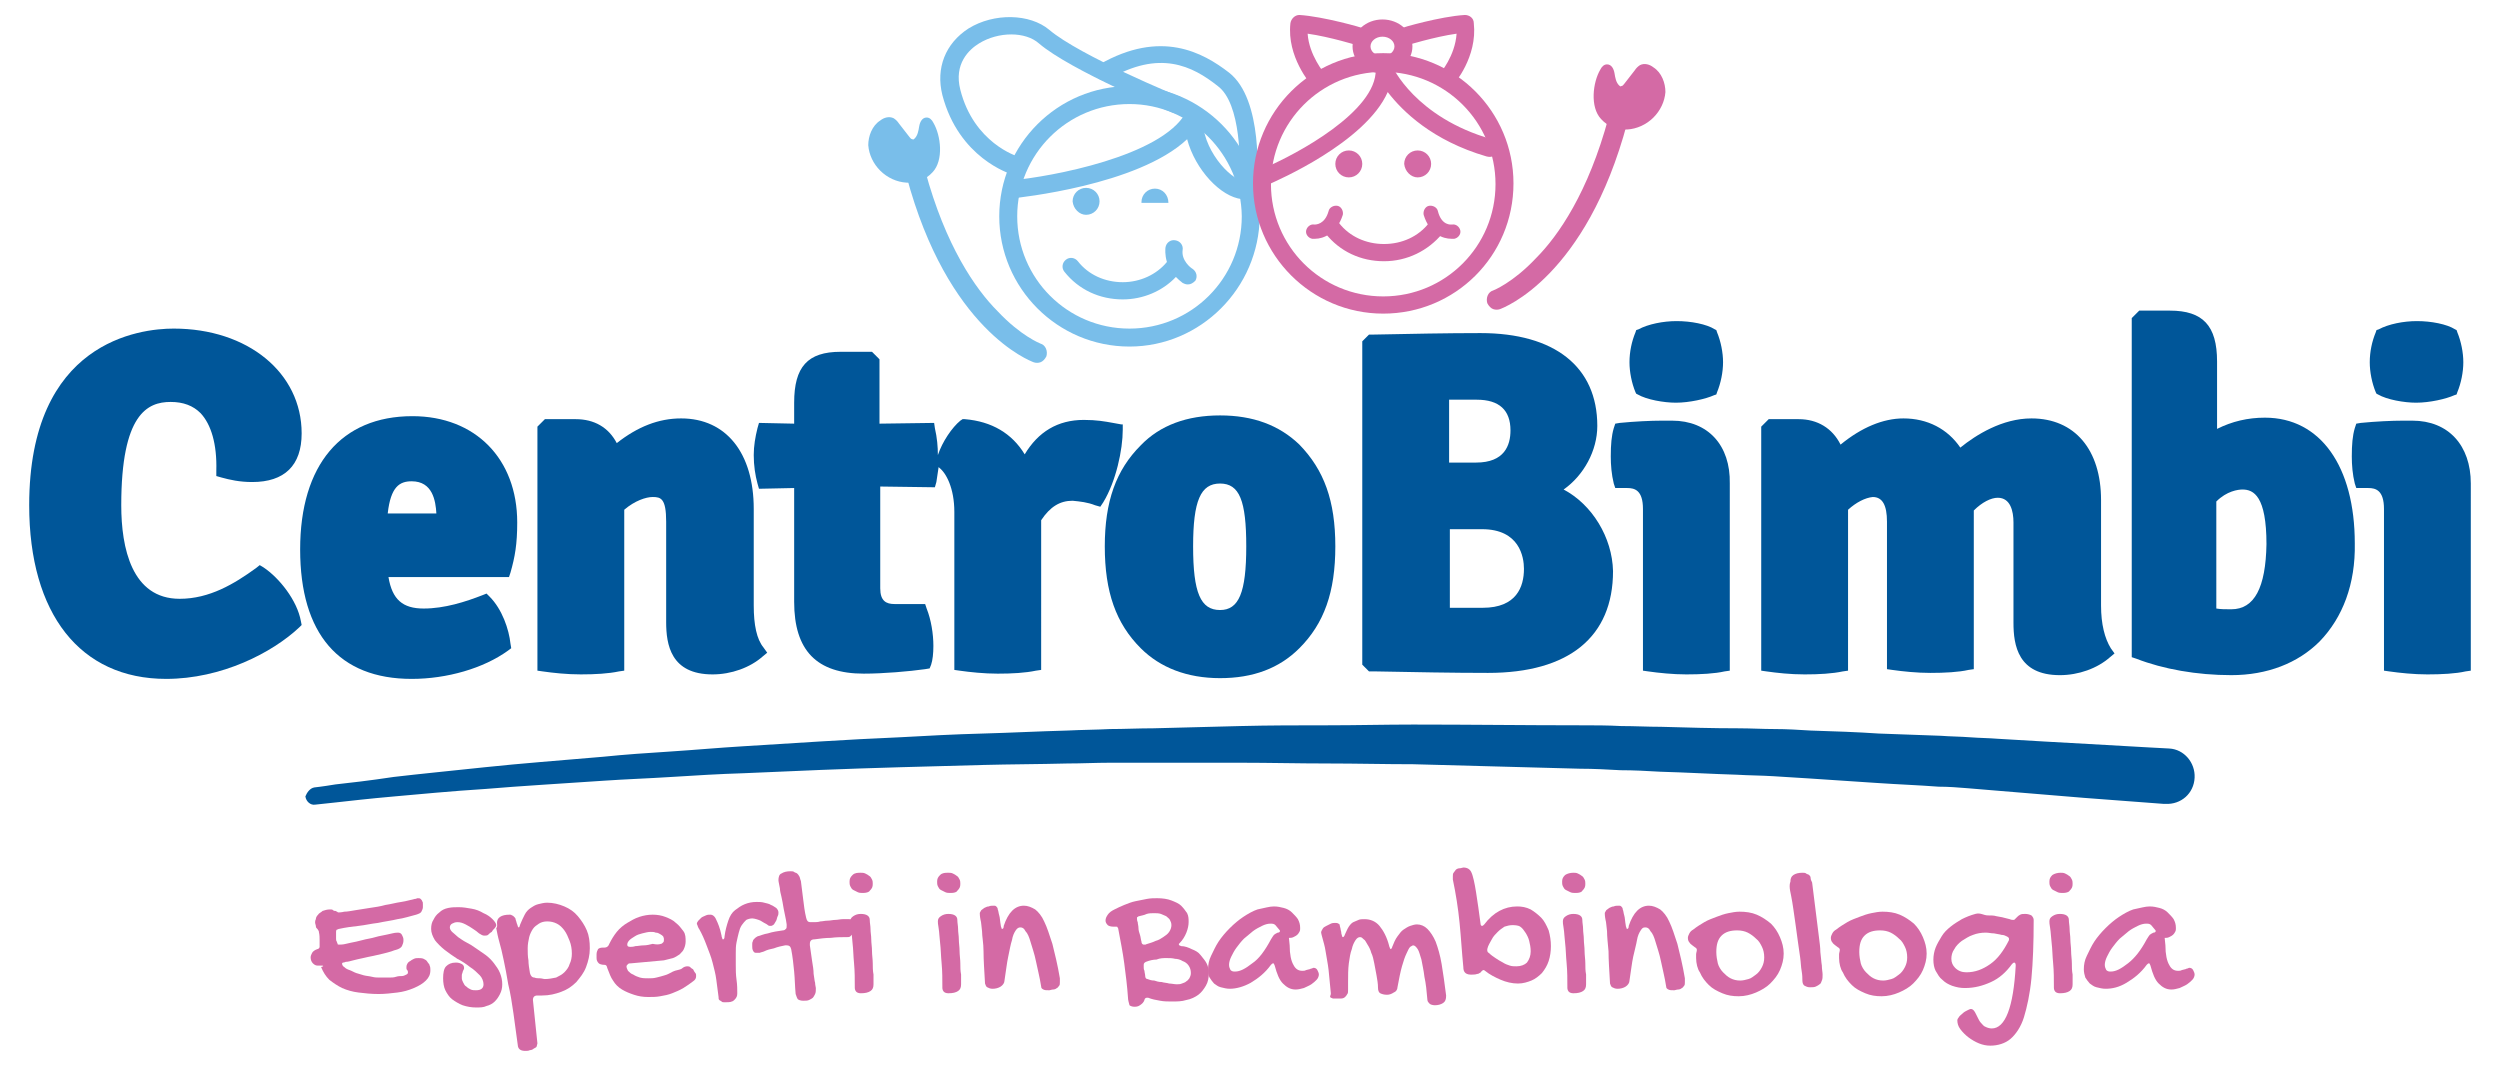<?xml version="1.0" encoding="utf-8"?>
<!-- Generator: Adobe Illustrator 24.0.3, SVG Export Plug-In . SVG Version: 6.00 Build 0)  -->
<svg version="1.1" id="Livello_1" xmlns="http://www.w3.org/2000/svg" xmlns:xlink="http://www.w3.org/1999/xlink" x="0px" y="0px"
	 width="334px" height="144.7px" viewBox="0 0 334 144.7" style="enable-background:new 0 0 334 144.7;" xml:space="preserve">
<style type="text/css">
	.st0{fill:#005699;}
	.st1{fill:#79BEEA;}
	.st2{fill:#D46AA5;}
</style>
<g>
	<g>
		<path class="st0" d="M35.2,75.8l-0.5-0.3l-0.5,0.4C31.3,78,28,80,24,80c-6.4,0-7.8-6.8-7.8-12.5c0-12.2,3.5-13.8,6.6-13.8
			c1.7,0,3,0.5,4,1.5c1.4,1.5,2.2,4.1,2.1,7.7l0,0.7l0.7,0.2c1.1,0.3,2.4,0.6,4.1,0.6c4.3,0,6.6-2.2,6.6-6.5c0-8.1-7.2-14-17.1-14
			c-4.5,0-19.3,1.7-19.3,23.6c0,14.5,6.8,23.2,18.3,23.2c7.4,0,14.2-3.5,17.8-6.9l0.3-0.3l-0.1-0.5C39.7,80.2,37.3,77.2,35.2,75.8"
			/>
		<path class="st0" d="M68.2,76.5c0.6-2.1,0.9-3.8,0.9-6.7c0-8.5-5.6-14.2-14-14.2c-9.5,0-15,6.5-15,17.8c0,11.3,5.2,17.3,14.9,17.3
			c4.7,0,9.6-1.4,12.9-3.8l0.4-0.3L68.2,86c-0.2-1.9-1.1-4.6-2.8-6.3L65,79.3l-0.5,0.2c-2.3,0.9-5.1,1.8-7.9,1.8
			c-2.8,0-4.2-1.2-4.7-4.2H68L68.2,76.5z M55,64.3c2.8,0,3.2,2.6,3.3,4.3h-6.5C52.2,65,53.4,64.3,55,64.3"/>
		<path class="st0" d="M100.7,80.9V68c0-7.5-3.7-12.1-9.7-12.1c-3,0-5.8,1.1-8.6,3.3c-1.1-2.1-3-3.2-5.5-3.2h-4.1l-1,1v32.6l0.7,0.1
			c1.4,0.2,3.2,0.4,5.1,0.4c1.9,0,3.7-0.1,5.1-0.4l0.7-0.1V68.1c1.4-1.2,2.9-1.7,3.8-1.7c1.1,0,1.8,0.2,1.8,3.3v13.4
			c0,3,0.6,7,6.2,7c2.5,0,5-0.9,6.7-2.4l0.6-0.5l-0.5-0.7C101.1,85.4,100.7,83.5,100.7,80.9"/>
		<path class="st0" d="M149.8,56.7l-1.1-0.2c-1.1-0.2-2.2-0.4-3.9-0.4c-3.5,0-6.1,1.6-7.9,4.6c-1.7-2.8-4.4-4.4-8-4.7l-0.3,0
			l-0.3,0.2c-1.1,0.9-2.4,2.8-3,4.6c0,0,0,0,0,0c0-1.1-0.1-2.3-0.4-3.6l-0.1-0.7l-7.3,0.1v-8.6l-1-1h-4.2c-4.4,0-6.2,2-6.2,6.8v2.8
			l-4.7-0.1l-0.2,0.7c-0.3,1.2-0.5,2.4-0.5,3.6c0,1.4,0.2,2.7,0.5,3.8l0.2,0.7l4.7-0.1v15.2c0,6.5,3,9.6,9.3,9.6
			c2.6,0,6.1-0.3,8.2-0.6l0.6-0.1l0.2-0.5c0.2-0.6,0.3-1.5,0.3-2.5c0-1.6-0.3-3.5-0.9-5l-0.2-0.6h-4.1c-1.1,0-1.9-0.4-1.9-2.1V65
			l7.3,0.1l0.2-0.7c0.1-0.6,0.2-1.3,0.3-2l0.1,0.1c0.9,0.7,2,2.7,2,5.9v21.1l0.7,0.1c1.4,0.2,3.3,0.4,5.1,0.4c1.9,0,3.7-0.1,5.1-0.4
			l0.7-0.1V69.5c1.2-1.8,2.5-2.6,4.2-2.6c1,0.1,2,0.2,3,0.6l0.7,0.2l0.4-0.6c1.7-2.8,2.6-7,2.6-9.7V56.7z"/>
		<path class="st0" d="M163,55.5c-4.4,0-8,1.3-10.6,4c-3.3,3.3-4.8,7.5-4.8,13.5c0,6.1,1.5,10.3,4.8,13.6c2.6,2.6,6.2,4,10.6,4
			c4.4,0,7.9-1.3,10.6-4l0,0c3.3-3.3,4.8-7.5,4.8-13.6c0-6.1-1.5-10.2-4.8-13.6C170.9,56.8,167.4,55.5,163,55.5 M163,64.6
			c2.6,0,3.5,2.3,3.5,8.4c0,6.2-1,8.5-3.5,8.5c-2.6,0-3.6-2.3-3.6-8.5C159.4,66.9,160.4,64.6,163,64.6"/>
		<path class="st0" d="M208.9,65.4c2.7-1.9,4.5-5.2,4.5-8.5c0-7.9-5.7-12.4-15.6-12.4c-4.5,0-9.3,0.1-14.3,0.2l-0.6,0l-0.9,0.9v43.2
			l0.9,0.9l0.9,0c5.3,0.1,10.3,0.2,15,0.2c10.8,0,16.7-4.8,16.7-13.6C215.4,71.8,212.7,67.4,208.9,65.4 M193.6,70.7h4.4
			c5,0,5.6,3.7,5.6,5.3c0,2.4-1,5.2-5.5,5.2c-1.1,0-2.7,0-4.4,0V70.7z M197.2,61.8h-3.6v-8.4c1.3,0,2.8,0,3.7,0c3,0,4.5,1.4,4.5,4.1
			C201.8,59.5,201,61.8,197.2,61.8"/>
		<path class="st0" d="M223.4,56.2h-1.4c-1.4,0-3.6,0.1-5.6,0.3l-0.6,0.1l-0.2,0.6c-0.3,1-0.4,2.2-0.4,3.8c0,1.1,0.1,2.4,0.4,3.6
			l0.2,0.6h1.6c1,0,2.1,0.3,2.1,2.8v21.6l0.7,0.1c1.4,0.2,3.3,0.4,5.1,0.4c1.9,0,3.8-0.1,5.1-0.4l0.7-0.1V64.6
			C231.2,59.5,228.2,56.2,223.4,56.2"/>
		<path class="st0" d="M218.6,52.6l0.2,0.1c1.2,0.7,3.5,1.1,5.1,1.1c1.8,0,4-0.5,5.1-1l0.3-0.1l0.1-0.3c0.5-1.2,0.8-2.7,0.8-4
			c0-1.3-0.3-2.8-0.8-4l-0.1-0.3l-0.2-0.1c-1.1-0.7-3.2-1.1-5.1-1.1c-1.8,0-3.8,0.4-5.1,1.1l-0.3,0.1l-0.1,0.3
			c-0.5,1.2-0.8,2.6-0.8,4c0,1.3,0.3,2.8,0.8,4L218.6,52.6z"/>
		<path class="st0" d="M280.7,80.9V66.8c0-6.7-3.5-10.9-9.3-10.9c-3.9,0-7.4,2.2-9.5,3.9c-1.7-2.5-4.4-3.9-7.6-3.9
			c-2.7,0-5.6,1.2-8.4,3.5c-1.1-2.2-3.1-3.4-5.6-3.4h-4l-1,1v32.6l0.7,0.1c1.4,0.2,3.2,0.4,5.1,0.4c1.9,0,3.7-0.1,5.1-0.4l0.7-0.1
			V68.1c1.1-1,2.3-1.6,3.3-1.7c1.3,0,1.9,1.1,1.9,3.3v19.7l0.7,0.1c1.4,0.2,3.3,0.4,5.1,0.4c1.9,0,3.8-0.1,5.1-0.4l0.7-0.1V68.2
			c1.1-1.1,2.3-1.7,3.2-1.7c1.7,0,2.1,1.8,2.1,3.3v13.4c0,3,0.6,7,6.2,7c2.5,0,5-0.9,6.7-2.4l0.6-0.5l-0.5-0.7
			C281.2,85.3,280.7,83.4,280.7,80.9"/>
		<path class="st0" d="M302.6,55.8c-2.3,0-4.4,0.5-6.4,1.5v-9c0-4.8-1.9-6.8-6.3-6.8h-4.1l-1,1v45.3l0.6,0.2
			c3.6,1.4,8.1,2.2,12.7,2.2c4.8,0,8.9-1.6,11.8-4.5c3.1-3.2,4.8-7.7,4.7-13.1C314.6,62.3,310,55.8,302.6,55.8 M298.1,81.4
			c-0.8,0-1.4,0-2-0.1V67c1.4-1.4,2.9-1.6,3.5-1.6c1.5,0,3.2,0.9,3.2,7.3C302.7,78.5,301.2,81.4,298.1,81.4"/>
		<path class="st0" d="M317.5,52.6l0.2,0.1c1.2,0.7,3.5,1.1,5.1,1.1c1.8,0,4-0.5,5.1-1l0.3-0.1l0.1-0.3c0.5-1.2,0.8-2.7,0.8-4
			c0-1.3-0.3-2.8-0.8-4l-0.1-0.3l-0.2-0.1c-1.1-0.7-3.2-1.1-5.1-1.1c-1.8,0-3.8,0.4-5.1,1.1l-0.3,0.1l-0.1,0.3
			c-0.5,1.2-0.8,2.6-0.8,4c0,1.3,0.3,2.8,0.8,4L317.5,52.6z"/>
		<path class="st0" d="M322.3,56.2H321c-1.4,0-3.6,0.1-5.6,0.3l-0.6,0.1l-0.2,0.6c-0.3,1-0.4,2.2-0.4,3.8c0,1.1,0.1,2.4,0.4,3.6
			l0.2,0.6h1.6c1,0,2.1,0.3,2.1,2.8v21.6l0.7,0.1c1.4,0.2,3.3,0.4,5.1,0.4c1.9,0,3.8-0.1,5.1-0.4l0.7-0.1V64.6
			C330.1,59.5,327.1,56.2,322.3,56.2"/>
		<path class="st1" d="M124.7,16.4c-0.2-0.4-0.5-0.7-0.9-0.7c-0.6,0-0.9,0.6-1,1.2c-0.1,0.6-0.2,1.2-0.6,1.6
			c-0.1,0.1-0.2,0.2-0.3,0.1c-0.2,0-0.3-0.2-0.4-0.3c-0.5-0.6-0.9-1.2-1.4-1.8c-0.2-0.3-0.4-0.5-0.7-0.7c-0.6-0.3-1.3-0.1-1.8,0.3
			c-1.1,0.7-1.6,2.1-1.6,3.3c0.1,1.3,0.7,2.5,1.6,3.4c1.9,1.9,5.1,2.3,7,0.2C126.1,21.4,125.7,18.1,124.7,16.4"/>
		<path class="st1" d="M139,48.4c-0.3,0.1-0.6,0.1-0.9,0c-0.5-0.2-11.5-4.3-17-24.9c-0.2-0.7,0.2-1.4,0.9-1.6
			c0.7-0.2,1.4,0.2,1.6,0.9c2.7,10,6.7,15.8,9.7,18.8c3.1,3.3,5.7,4.3,5.7,4.3c0.7,0.2,1,1,0.8,1.7C139.6,48,139.3,48.3,139,48.4"/>
		<path class="st1" d="M159.3,35.9c-0.2-0.1-1.5-1.1-1.3-2.5c0.1-0.6-0.3-1.2-1-1.3c-0.6-0.1-1.2,0.3-1.3,1c0,0.1-0.1,0.9,0.2,1.9
			c-1.4,1.7-3.6,2.7-5.9,2.7c-2.4,0-4.6-1-6-2.8c-0.4-0.5-1.1-0.6-1.6-0.2c-0.5,0.4-0.6,1.1-0.2,1.6c1.9,2.4,4.7,3.7,7.8,3.7
			c2.7,0,5.3-1.1,7.1-3c0.3,0.3,0.5,0.5,0.9,0.8c0.2,0.1,0.4,0.2,0.7,0.2c0.4,0,0.7-0.2,1-0.5C160,37,159.9,36.3,159.3,35.9"/>
		<path class="st1" d="M156.1,27.1C156.1,27,156.1,27,156.1,27.1c0-1.1-0.8-1.9-1.8-1.9c-1,0-1.8,0.8-1.8,1.8c0,0,0,0.1,0,0.1H156.1
			z"/>
		<path class="st1" d="M145.1,28.7c1,0,1.8-0.8,1.8-1.8c0-1-0.8-1.8-1.8-1.8c-1,0-1.8,0.8-1.8,1.8C143.4,27.9,144.2,28.7,145.1,28.7
			"/>
		<path class="st1" d="M150.9,46.3c-9.6,0-17.4-7.8-17.4-17.4c0-9.6,7.8-17.4,17.4-17.4c9.6,0,17.4,7.8,17.4,17.4
			C168.2,38.5,160.4,46.3,150.9,46.3 M150.9,13.9c-8.3,0-15,6.7-15,15c0,8.3,6.7,15,15,15c8.3,0,15-6.7,15-15
			C165.8,20.6,159.1,13.9,150.9,13.9"/>
		<path class="st1" d="M166,26.6c0,0-0.1,0-0.1,0c-2.8-0.3-6.2-3.9-7.3-8c-6.6,6.2-22.6,7.8-23.3,7.9c-0.7,0.1-1.2-0.4-1.3-1.1
			c-0.1-0.7,0.4-1.2,1.1-1.3c5.4-0.5,20-3.2,23.3-9c0.3-0.5,0.8-0.7,1.4-0.6c0.5,0.2,0.9,0.6,0.9,1.2c-0.2,4.1,3.6,8.3,5.5,8.5
			c0.7,0.1,1.1,0.7,1.1,1.3C167.1,26.2,166.6,26.6,166,26.6"/>
		<path class="st1" d="M135.5,23.4c-0.1,0-0.2,0-0.3-0.1c-0.3-0.1-7.1-2.2-9.3-10.6c-0.9-3.6,0.4-6.9,3.5-8.9
			c3.4-2.1,8.2-2,10.8,0.2c4,3.4,17.2,8.9,17.4,8.9c0.6,0.2,0.9,0.9,0.7,1.5c-0.2,0.6-0.9,0.9-1.5,0.7c-0.6-0.2-13.8-5.7-18-9.3
			c-1.8-1.6-5.4-1.6-8,0c-1.3,0.8-3.4,2.7-2.5,6.2c1.8,7.1,7.6,8.9,7.7,8.9c0.6,0.2,1,0.9,0.8,1.5C136.5,23.1,136,23.4,135.5,23.4"
			/>
		<path class="st1" d="M166.7,26.1c0,0-0.1,0-0.1,0c-0.7-0.1-1.1-0.6-1.1-1.3c0.3-2.9,0.3-11-2.8-13.3c-3.4-2.7-7.8-4.9-14.6-0.9
			c-0.6,0.3-1.3,0.1-1.6-0.4c-0.3-0.6-0.1-1.3,0.4-1.6c8.2-4.7,13.8-1.6,17.3,1.1c4.6,3.6,3.8,14.2,3.7,15.4
			C167.8,25.6,167.3,26.1,166.7,26.1"/>
		<path class="st2" d="M213.8,9.3c0.2-0.4,0.5-0.7,0.9-0.7c0.6,0,0.9,0.6,1,1.2c0.1,0.6,0.2,1.2,0.6,1.6c0.1,0.1,0.2,0.2,0.3,0.1
			c0.2,0,0.3-0.2,0.4-0.3c0.5-0.6,0.9-1.2,1.4-1.8c0.2-0.3,0.4-0.5,0.7-0.7c0.6-0.3,1.3-0.1,1.8,0.3c1.1,0.7,1.6,2.1,1.6,3.3
			c-0.1,1.3-0.7,2.5-1.6,3.4c-1.9,1.9-5.1,2.3-7,0.2C212.4,14.3,212.8,11,213.8,9.3"/>
		<path class="st2" d="M199.5,41.3c0.3,0.1,0.6,0.1,0.9,0c0.5-0.2,11.5-4.3,17-24.9c0.2-0.7-0.2-1.4-0.9-1.6
			c-0.7-0.2-1.4,0.2-1.6,0.9c-2.7,10-6.7,15.8-9.7,18.8c-3.1,3.3-5.7,4.3-5.7,4.3c-0.7,0.2-1,1-0.8,1.7
			C198.9,40.9,199.2,41.2,199.5,41.3"/>
		<path class="st2" d="M189.4,23.7c1,0,1.8-0.8,1.8-1.8c0-1-0.8-1.8-1.8-1.8c-1,0-1.8,0.8-1.8,1.8C187.7,22.9,188.5,23.7,189.4,23.7
			"/>
		<path class="st2" d="M180.2,23.7c1,0,1.8-0.8,1.8-1.8c0-1-0.8-1.8-1.8-1.8c-1,0-1.8,0.8-1.8,1.8C178.4,22.9,179.2,23.7,180.2,23.7
			"/>
		<path class="st2" d="M192.5,29.6c-0.5-0.4-1.2-0.3-1.6,0.2c-1.4,1.8-3.6,2.8-6,2.8c-2.4,0-4.6-1-6-2.8c-0.4-0.5-1.1-0.6-1.6-0.2
			c-0.5,0.4-0.6,1.1-0.2,1.6c1.9,2.4,4.7,3.7,7.8,3.7s5.9-1.4,7.8-3.7C193,30.7,193,30,192.5,29.6"/>
		<path class="st2" d="M184.8,41.9c-9.6,0-17.4-7.8-17.4-17.4c0-9.6,7.8-17.4,17.4-17.4c9.6,0,17.4,7.8,17.4,17.4
			C202.2,34.2,194.4,41.9,184.8,41.9 M184.8,9.6c-8.3,0-15,6.7-15,15s6.7,15,15,15c8.3,0,15-6.7,15-15S193.1,9.6,184.8,9.6"/>
		<path class="st2" d="M169.5,24.7c-0.5,0-0.9-0.3-1.1-0.7c-0.3-0.6,0-1.3,0.6-1.6c4.2-1.8,14.9-7.5,14.8-13.1
			c0-0.6,0.4-1.1,0.9-1.2c0.6-0.1,1.1,0.2,1.3,0.7c0,0.1,3.1,6.9,13.3,9.8c0.6,0.2,1,0.8,0.8,1.5s-0.8,1-1.5,0.8
			c-7.2-2.1-11.2-6-13.2-8.6c-3,6.8-15,11.9-15.6,12.2C169.8,24.6,169.7,24.7,169.5,24.7"/>
		<path class="st2" d="M184.7,9.8c-2.2,0-4-1.6-4-3.6c0-2,1.8-3.6,4-3.6c2.2,0,4,1.6,4,3.6C188.7,8.2,186.9,9.8,184.7,9.8
			 M184.7,4.9c-0.9,0-1.6,0.6-1.6,1.3s0.7,1.3,1.6,1.3c0.9,0,1.6-0.6,1.6-1.3S185.6,4.9,184.7,4.9"/>
		<path class="st2" d="M176.1,11.8c-0.3,0-0.6-0.1-0.9-0.4c-0.1-0.2-3.3-3.8-2.8-8.3c0.1-0.6,0.6-1.1,1.2-1.1
			c3.2,0.2,8.4,1.7,8.6,1.8c0.6,0.2,1,0.9,0.8,1.5c-0.2,0.6-0.9,1-1.5,0.8c0,0-3.9-1.2-6.8-1.6c0.2,2.9,2.2,5.2,2.2,5.3
			c0.4,0.5,0.4,1.2-0.1,1.7C176.6,11.7,176.3,11.8,176.1,11.8"/>
		<path class="st2" d="M193.3,11.8c-0.3,0-0.6-0.1-0.8-0.3c-0.5-0.4-0.5-1.2-0.1-1.7c0,0,2-2.3,2.2-5.3c-2.9,0.4-6.8,1.6-6.8,1.6
			c-0.6,0.2-1.3-0.2-1.5-0.8c-0.2-0.6,0.2-1.3,0.8-1.5c0.2-0.1,5.3-1.6,8.6-1.8c0.6,0,1.2,0.4,1.2,1.1c0.5,4.5-2.6,8.1-2.8,8.3
			C193.9,11.7,193.6,11.8,193.3,11.8"/>
		<path class="st0" d="M42,105.2c0,0,1-0.1,2.8-0.4c1.8-0.2,4.5-0.5,7.8-1c3.4-0.4,7.5-0.8,12.2-1.3c4.7-0.5,10-0.9,15.8-1.4
			c2.9-0.3,5.9-0.5,9-0.7c3.1-0.2,6.4-0.5,9.7-0.7c6.6-0.4,13.7-0.9,20.9-1.2c3.6-0.2,7.3-0.4,11.1-0.5c3.7-0.1,7.5-0.3,11.3-0.4
			c1.9-0.1,3.8-0.1,5.7-0.2c1.9,0,3.8-0.1,5.8-0.1c3.9-0.1,7.7-0.2,11.6-0.3c3.9-0.1,7.8-0.1,11.6-0.1c3.9,0,7.7-0.1,11.5-0.1
			c7.6,0,15.1,0.1,22.4,0.1c1.8,0,3.6,0,5.4,0.1c1.8,0,3.6,0.1,5.3,0.1c3.5,0.1,6.9,0.2,10.3,0.2c1.7,0,3.3,0.1,4.9,0.1
			c1.6,0,3.2,0.1,4.8,0.2c3.1,0.1,6.2,0.2,9.1,0.4c2.9,0.1,5.7,0.2,8.3,0.3c1.3,0.1,2.6,0.1,3.9,0.2c1.3,0.1,2.5,0.1,3.7,0.2
			c4.7,0.3,8.8,0.5,12.2,0.7c6.8,0.4,10.7,0.6,10.7,0.6c2,0.1,3.5,1.9,3.4,3.9c-0.1,2.1-1.8,3.6-3.9,3.5c0,0,0,0-0.1,0l-0.1,0
			c0,0-3.8-0.3-10.6-0.8c-3.4-0.3-7.5-0.6-12.1-1c-1.2-0.1-2.4-0.2-3.6-0.3c-1.2-0.1-2.5-0.2-3.8-0.2c-2.6-0.2-5.4-0.3-8.3-0.5
			c-2.9-0.2-5.9-0.4-9-0.6c-1.6-0.1-3.1-0.2-4.8-0.3c-1.6-0.1-3.2-0.1-4.9-0.2c-3.3-0.1-6.7-0.3-10.2-0.4c-1.7-0.1-3.5-0.2-5.3-0.2
			c-1.8-0.1-3.6-0.2-5.4-0.2c-7.2-0.2-14.7-0.4-22.3-0.6c-3.8,0-7.6-0.1-11.5-0.1c-3.8,0-7.7-0.1-11.6-0.1c-3.9,0-7.7,0-11.6,0
			c-1.9,0-3.8,0-5.8,0c-1.9,0-3.8,0.1-5.7,0.1c-3.8,0.1-7.6,0.1-11.3,0.2c-3.7,0.1-7.4,0.2-11,0.3c-7.2,0.2-14.2,0.5-20.9,0.8
			c-3.3,0.1-6.5,0.3-9.7,0.5c-3.1,0.2-6.1,0.3-9,0.5c-5.8,0.4-11.1,0.7-15.8,1.1c-4.7,0.3-8.8,0.7-12.2,1c-3.4,0.3-6,0.6-7.8,0.8
			c-1.8,0.2-2.8,0.3-2.8,0.3l0,0c-0.6,0.1-1.2-0.4-1.3-1.1C41,105.9,41.4,105.3,42,105.2"/>
		<path class="st2" d="M175.7,31.9c-0.1,0-0.3,0-0.4,0c-0.5-0.1-0.9-0.6-0.8-1.1c0.1-0.5,0.6-0.9,1.1-0.8c0.2,0,1.4,0,1.9-1.8
			c0.1-0.5,0.7-0.8,1.2-0.7c0.5,0.1,0.8,0.7,0.7,1.2C178.6,31.2,176.8,31.9,175.7,31.9"/>
		<path class="st2" d="M193.9,31.9c-1.1,0-2.9-0.6-3.7-3.2c-0.1-0.5,0.2-1.1,0.7-1.2c0.5-0.1,1.1,0.2,1.2,0.7c0.5,2,1.8,1.8,1.9,1.8
			c0.5-0.1,1,0.3,1.1,0.8c0.1,0.5-0.3,1-0.8,1.1C194.2,31.9,194,31.9,193.9,31.9"/>
	</g>
	<g>
		<path class="st2" d="M43,129c0,0-0.1,0-0.1,0c-0.1,0-0.1,0-0.2,0c-0.1,0-0.1,0-0.2,0c-0.1,0-0.1,0-0.1,0c-0.2,0-0.4-0.1-0.6-0.3
			c-0.2-0.2-0.3-0.5-0.3-0.8c0-0.2,0.1-0.4,0.2-0.6c0.1-0.2,0.4-0.4,0.7-0.5c0.1,0,0.2-0.1,0.2-0.1s0.1-0.1,0.1-0.2
			c0-0.3,0-0.6,0-0.9s0-0.7-0.1-1.1c0-0.1,0-0.2-0.1-0.2c0-0.1-0.1-0.2-0.2-0.3s-0.1-0.2-0.1-0.3c0-0.1-0.1-0.3-0.1-0.4
			c0-0.2,0-0.3,0.1-0.5c0-0.2,0.1-0.4,0.3-0.6c0.1-0.2,0.4-0.3,0.6-0.5c0.3-0.1,0.6-0.2,1-0.2c0.2,0,0.3,0,0.4,0.1s0.2,0.1,0.3,0.1
			c0.1,0,0.2,0.1,0.2,0.1c0.1,0,0.1,0.1,0.2,0.1c0.1,0,0.4,0,0.8-0.1c0.4,0,0.9-0.1,1.5-0.2s1.2-0.2,1.9-0.3
			c0.7-0.1,1.4-0.2,2.1-0.4c0.7-0.1,1.4-0.3,2.1-0.4c0.7-0.1,1.3-0.3,1.8-0.4c0.2,0,0.3-0.1,0.4-0.1c0.2,0,0.3,0,0.4,0.1
			c0.1,0.1,0.2,0.2,0.2,0.3c0.1,0.1,0.1,0.2,0.1,0.4s0,0.3,0,0.4c0,0.2-0.1,0.4-0.2,0.6s-0.4,0.3-0.7,0.4c-0.8,0.2-1.7,0.5-2.5,0.6
			c-0.8,0.2-1.7,0.3-2.6,0.5c-0.9,0.1-1.7,0.3-2.6,0.4c-0.9,0.1-1.7,0.2-2.6,0.4c-0.1,0-0.2,0.1-0.3,0.1c-0.1,0.1-0.1,0.2-0.1,0.3
			v0.5c0,0.1,0,0.3,0,0.4s0,0.3,0.1,0.4c0,0.1,0.1,0.2,0.1,0.3s0.1,0.1,0.2,0.1c0.2,0,0.5,0,0.9-0.1c0.4-0.1,0.9-0.2,1.4-0.3
			c0.5-0.1,1.1-0.3,1.7-0.4c0.6-0.1,1.1-0.3,1.7-0.4c0.5-0.1,1-0.2,1.4-0.3c0.4-0.1,0.7-0.1,0.8-0.1c0.2,0,0.4,0.1,0.5,0.3
			c0.1,0.2,0.2,0.4,0.2,0.6c0,0,0,0.1,0,0.1s0,0.1,0,0.1c0,0.2-0.1,0.5-0.2,0.7s-0.4,0.4-0.8,0.5c-0.1,0-0.3,0.1-0.6,0.2
			s-0.7,0.2-1.1,0.3c-0.4,0.1-0.9,0.2-1.3,0.3c-0.5,0.1-1,0.2-1.4,0.3c-0.5,0.1-0.9,0.2-1.3,0.3c-0.4,0.1-0.7,0.2-1,0.2
			c-0.2,0.1-0.4,0.1-0.4,0.1c0,0-0.1,0.1-0.1,0.1c0,0.2,0.1,0.4,0.3,0.5c0.2,0.2,0.4,0.3,0.7,0.4c0.3,0.1,0.6,0.3,0.9,0.4
			c0.3,0.1,0.7,0.2,1,0.3c0.4,0.1,0.7,0.1,1.1,0.2s0.7,0.1,1,0.1c0.1,0,0.3,0,0.5,0c0.2,0,0.5,0,0.8,0s0.6,0,0.9-0.1
			s0.6-0.1,0.8-0.1c0.2,0,0.4-0.1,0.6-0.2s0.2-0.2,0.2-0.3c0-0.1,0-0.2-0.1-0.3c-0.1-0.1-0.1-0.2-0.1-0.3c0-0.2,0-0.3,0.1-0.5
			c0.1-0.2,0.2-0.3,0.4-0.4c0.1-0.1,0.3-0.2,0.5-0.3c0.2-0.1,0.4-0.1,0.6-0.1c0.2,0,0.5,0,0.7,0.1s0.4,0.2,0.5,0.4
			c0.1,0.2,0.3,0.3,0.3,0.5c0.1,0.2,0.1,0.4,0.1,0.6c0,0.6-0.2,1-0.6,1.4c-0.4,0.4-0.9,0.7-1.6,1c-0.7,0.3-1.4,0.5-2.2,0.6
			c-0.8,0.1-1.7,0.2-2.5,0.2c-1,0-1.9-0.1-2.7-0.2c-0.8-0.1-1.5-0.3-2.2-0.6c-0.6-0.3-1.2-0.7-1.7-1.1c-0.5-0.5-0.8-1-1.1-1.7
			C43.3,129.1,43.2,129,43,129z"/>
		<path class="st2" d="M61.3,121.2c0.6,0,1.1,0.1,1.7,0.2c0.6,0.1,1.1,0.3,1.6,0.6c0.5,0.2,0.9,0.5,1.2,0.8c0.3,0.3,0.5,0.6,0.5,0.8
			c0,0.1-0.1,0.3-0.2,0.4s-0.3,0.3-0.4,0.5c-0.2,0.1-0.4,0.3-0.5,0.4s-0.4,0.1-0.5,0.1c-0.2,0-0.4-0.1-0.7-0.3
			c-0.2-0.2-0.5-0.4-0.8-0.6c-0.3-0.2-0.6-0.4-1-0.6s-0.7-0.3-1.1-0.3c-0.3,0-0.5,0.1-0.7,0.2s-0.3,0.3-0.3,0.5
			c0,0.2,0.1,0.4,0.3,0.6c0.2,0.2,0.5,0.4,0.8,0.7c0.3,0.2,0.7,0.5,1.1,0.7s0.9,0.5,1.3,0.8c0.4,0.3,0.9,0.6,1.3,0.9
			c0.4,0.3,0.8,0.7,1.1,1.1c0.3,0.4,0.6,0.8,0.8,1.3s0.3,1,0.3,1.5c0,0.5-0.1,0.9-0.3,1.3c-0.2,0.4-0.4,0.7-0.7,1s-0.7,0.5-1.1,0.6
			c-0.4,0.2-0.9,0.2-1.4,0.2c-0.6,0-1.2-0.1-1.8-0.3c-0.5-0.2-1-0.5-1.4-0.8c-0.4-0.3-0.7-0.8-0.9-1.2s-0.3-1-0.3-1.6
			c0-0.7,0.1-1.3,0.4-1.6c0.3-0.3,0.7-0.5,1.3-0.5c0.4,0,0.6,0.1,0.8,0.2c0.2,0.1,0.3,0.3,0.3,0.5c0,0.1,0,0.2-0.1,0.3
			c0,0.1-0.1,0.2-0.1,0.3c0,0.1-0.1,0.2-0.1,0.4c0,0.1,0,0.3,0,0.4c0,0.2,0.1,0.4,0.2,0.6c0.1,0.2,0.2,0.4,0.4,0.5
			c0.2,0.2,0.4,0.3,0.6,0.4c0.2,0.1,0.5,0.1,0.7,0.1c0.7,0,1-0.3,1-0.8c0-0.4-0.2-0.9-0.5-1.2s-0.8-0.8-1.3-1.1
			c-0.5-0.4-1.1-0.8-1.7-1.1c-0.6-0.4-1.2-0.8-1.7-1.2c-0.5-0.4-1-0.9-1.3-1.3c-0.3-0.5-0.5-1-0.5-1.5c0-0.5,0.1-0.9,0.3-1.2
			c0.2-0.4,0.4-0.7,0.8-1c0.3-0.3,0.7-0.5,1.2-0.6S60.8,121.2,61.3,121.2z"/>
		<path class="st2" d="M66.4,123.3c0-0.3,0.1-0.6,0.4-0.8c0.3-0.2,0.7-0.3,1.3-0.3c0.1,0,0.2,0,0.3,0.1c0.1,0,0.2,0.1,0.3,0.2
			c0.1,0.1,0.2,0.2,0.2,0.4c0.1,0.2,0.1,0.4,0.2,0.6c0.1,0.3,0.1,0.4,0.2,0.4c0.1,0,0.1-0.1,0.2-0.4c0.2-0.5,0.4-0.9,0.6-1.3
			s0.5-0.7,0.8-0.9c0.3-0.2,0.6-0.4,1-0.5c0.4-0.1,0.8-0.2,1.2-0.2c0.8,0,1.6,0.2,2.3,0.5c0.7,0.3,1.3,0.7,1.8,1.3s0.9,1.2,1.2,1.9
			c0.3,0.7,0.4,1.5,0.4,2.4c0,0.9-0.2,1.7-0.5,2.5s-0.8,1.4-1.3,2c-0.6,0.6-1.2,1-2,1.3c-0.8,0.3-1.6,0.5-2.6,0.5l-0.6,0
			c-0.4,0-0.6,0.2-0.6,0.6l0.6,5.8c0,0.1-0.1,0.3-0.1,0.4s-0.2,0.2-0.4,0.3c-0.1,0.1-0.3,0.2-0.5,0.2c-0.2,0.1-0.4,0.1-0.6,0.1
			c-0.6,0-0.9-0.2-1-0.6c-0.2-1.5-0.4-3-0.6-4.4s-0.4-2.7-0.7-3.9c-0.2-1.2-0.4-2.3-0.6-3.2c-0.2-1-0.4-1.8-0.6-2.5
			c-0.2-0.7-0.3-1.3-0.4-1.8C66.5,123.8,66.4,123.5,66.4,123.3z M70.5,126.7c0,0.5,0,1.1,0.1,1.6c0,0.5,0.1,1.1,0.2,1.7
			c0.1,0.4,0.3,0.6,0.6,0.6c0.2,0.1,0.5,0.1,0.7,0.1c0.3,0,0.5,0.1,0.7,0.1c0.5,0,1-0.1,1.5-0.2c0.4-0.2,0.8-0.4,1.1-0.7
			c0.3-0.3,0.6-0.7,0.7-1.1c0.2-0.4,0.3-0.9,0.3-1.4c0-0.6-0.1-1.2-0.3-1.7c-0.2-0.5-0.4-1-0.7-1.4s-0.6-0.7-1-0.9
			c-0.4-0.2-0.8-0.3-1.3-0.3c-0.4,0-0.8,0.1-1.1,0.3c-0.3,0.2-0.6,0.4-0.8,0.7c-0.2,0.3-0.4,0.7-0.5,1.1
			C70.6,125.7,70.5,126.1,70.5,126.7z"/>
		<path class="st2" d="M91.1,129.4c0.2-0.2,0.5-0.3,0.7-0.3c0.1,0,0.3,0,0.4,0.1c0.1,0.1,0.2,0.2,0.4,0.3c0.1,0.2,0.2,0.4,0.3,0.5
			c0.1,0.1,0.1,0.2,0.1,0.4c0,0.3-0.1,0.5-0.4,0.7c-0.4,0.3-0.8,0.6-1.3,0.9c-0.5,0.3-1,0.5-1.5,0.7c-0.5,0.2-1,0.3-1.6,0.4
			c-0.5,0.1-1.1,0.1-1.6,0.1c-0.7,0-1.3-0.1-1.9-0.3c-0.6-0.2-1.1-0.4-1.6-0.7c-0.5-0.3-0.9-0.7-1.2-1.2c-0.3-0.4-0.5-1-0.7-1.5
			c-0.1-0.2-0.1-0.4-0.2-0.5s-0.2-0.1-0.3-0.1c-0.3,0-0.6-0.1-0.7-0.2c-0.2-0.2-0.3-0.4-0.3-0.7c0-0.1,0-0.2,0-0.2l0-0.3
			c0-0.3,0.1-0.5,0.2-0.7c0.1-0.1,0.3-0.2,0.6-0.2h0.2c0.4,0,0.6-0.2,0.7-0.5c0.3-0.6,0.6-1.1,1-1.6c0.4-0.5,0.9-0.9,1.4-1.2
			c0.5-0.3,1-0.6,1.6-0.8c0.6-0.2,1.2-0.3,1.8-0.3c0.6,0,1.2,0.1,1.7,0.3c0.5,0.2,1,0.4,1.4,0.8c0.4,0.3,0.7,0.7,1,1.1
			s0.3,0.9,0.3,1.4c0,0.3-0.1,0.7-0.2,0.9c-0.1,0.3-0.3,0.5-0.6,0.8c-0.3,0.2-0.6,0.4-0.9,0.5c-0.4,0.1-0.8,0.2-1.2,0.3l-4.4,0.4
			c-0.2,0-0.3,0-0.4,0.1c-0.1,0.1-0.2,0.2-0.2,0.3c0,0.2,0.1,0.4,0.2,0.6c0.2,0.2,0.4,0.4,0.7,0.5c0.3,0.2,0.6,0.3,0.9,0.4
			c0.4,0.1,0.7,0.1,1.1,0.1c0.4,0,0.7,0,1.1-0.1c0.4-0.1,0.8-0.2,1.1-0.3c0.4-0.1,0.7-0.3,1.1-0.5S90.8,129.6,91.1,129.4z
			 M88.3,126.1c0.1,0,0.2-0.1,0.3-0.2c0.1-0.1,0.1-0.2,0.1-0.4c0-0.1,0-0.2-0.1-0.4c-0.1-0.1-0.2-0.2-0.4-0.3
			c-0.2-0.1-0.3-0.2-0.6-0.2c-0.2-0.1-0.4-0.1-0.7-0.1c-0.3,0-0.7,0.1-1.1,0.2c-0.4,0.1-0.7,0.2-1,0.4c-0.3,0.2-0.5,0.3-0.7,0.5
			c-0.2,0.2-0.3,0.4-0.3,0.6s0.1,0.3,0.4,0.3c0.1,0,0.4,0,0.7-0.1c0.3,0,0.7-0.1,1.1-0.1c0.4,0,0.8-0.1,1.2-0.2
			C87.7,126.2,88,126.2,88.3,126.1z"/>
		<path class="st2" d="M100.5,122.7c-0.3,0-0.6,0.1-0.8,0.2c-0.2,0.2-0.4,0.4-0.6,0.7c-0.2,0.3-0.3,0.6-0.4,1
			c-0.1,0.4-0.2,0.8-0.3,1.3c-0.1,0.5-0.1,0.9-0.1,1.5c0,0.5,0,1,0,1.5c0,0.7,0,1.3,0.1,2s0.1,1.3,0.1,1.8c0,0.4-0.1,0.6-0.4,0.9
			s-0.7,0.3-1.1,0.3c-0.1,0-0.2,0-0.3,0c-0.1,0-0.2,0-0.3-0.1s-0.2-0.1-0.3-0.2s-0.1-0.2-0.1-0.4c-0.1-0.7-0.2-1.5-0.3-2.3
			c-0.1-0.8-0.3-1.5-0.5-2.3c-0.2-0.8-0.5-1.5-0.8-2.3s-0.6-1.5-1-2.2c-0.1-0.1-0.1-0.2-0.2-0.4c0-0.1-0.1-0.2-0.1-0.3
			c0-0.1,0.1-0.3,0.2-0.4c0.1-0.1,0.3-0.3,0.4-0.4s0.4-0.2,0.6-0.3c0.2-0.1,0.4-0.1,0.6-0.1c0.3,0,0.6,0.2,0.8,0.7
			c0.2,0.4,0.5,1.1,0.7,2.1c0,0.2,0.1,0.3,0.1,0.4c0,0.1,0.1,0.1,0.1,0.1c0.1,0,0.2-0.1,0.2-0.4c0.1-0.8,0.3-1.5,0.5-2.1
			c0.2-0.6,0.5-1.1,0.9-1.4s0.8-0.6,1.3-0.8c0.5-0.2,1-0.3,1.6-0.3c0.3,0,0.7,0,1,0.1c0.3,0.1,0.6,0.1,0.9,0.3
			c0.3,0.1,0.5,0.3,0.7,0.4c0.2,0.2,0.3,0.4,0.3,0.6c0,0.2,0,0.3-0.1,0.5s-0.1,0.4-0.2,0.6c-0.1,0.2-0.2,0.3-0.3,0.5
			c-0.1,0.1-0.3,0.2-0.4,0.2c-0.2,0-0.3,0-0.4-0.1c-0.1-0.1-0.3-0.2-0.5-0.3c-0.2-0.1-0.3-0.2-0.5-0.3S100.8,122.7,100.5,122.7z"/>
		<path class="st2" d="M104,117.6c0-0.4,0.1-0.8,0.4-0.9c0.3-0.2,0.7-0.3,1.2-0.3c0.2,0,0.4,0,0.5,0.1s0.3,0.1,0.4,0.2
			s0.2,0.2,0.3,0.4c0.1,0.2,0.1,0.4,0.2,0.6c0.1,0.8,0.2,1.6,0.3,2.4c0.1,0.8,0.2,1.7,0.4,2.5c0.1,0.4,0.2,0.6,0.6,0.6
			c0.1,0,0.2,0,0.5,0c0.2,0,0.5,0,0.8-0.1c0.3,0,0.6-0.1,1-0.1c0.3,0,0.7-0.1,1-0.1s0.7-0.1,1-0.1c0.3,0,0.6,0,0.8,0
			c0.2,0,0.3,0,0.4,0.1c0.1,0.1,0.2,0.2,0.3,0.3s0.1,0.2,0.1,0.4s0,0.3,0,0.4c0,0.1,0,0.3-0.1,0.4c0,0.1-0.1,0.3-0.2,0.4
			c-0.1,0.1-0.2,0.2-0.3,0.3s-0.3,0.1-0.4,0.1c-0.7,0-1.5,0-2.2,0.1c-0.7,0-1.5,0.1-2.2,0.2c-0.4,0-0.6,0.2-0.6,0.6c0,0,0,0.1,0,0.1
			c0,0,0,0.1,0,0.1c0.1,0.7,0.2,1.4,0.3,2.1c0.1,0.6,0.2,1.2,0.2,1.7c0.1,0.5,0.1,0.9,0.2,1.2c0,0.3,0.1,0.6,0.1,0.7
			c0,0.3,0,0.6-0.1,0.8c-0.1,0.2-0.2,0.4-0.3,0.5c-0.1,0.1-0.3,0.2-0.5,0.3c-0.2,0.1-0.5,0.1-0.8,0.1c-0.3,0-0.6-0.1-0.7-0.2
			s-0.2-0.4-0.3-0.7c-0.1-1-0.1-2-0.2-3s-0.2-2-0.4-3c-0.1-0.4-0.3-0.5-0.6-0.5c0,0-0.1,0-0.1,0c0,0-0.1,0-0.1,0
			c-0.5,0.1-1,0.2-1.5,0.4c-0.5,0.1-0.9,0.2-1.3,0.4c-0.2,0.1-0.4,0.1-0.6,0.2c-0.2,0-0.3,0-0.5,0c-0.2,0-0.3-0.1-0.4-0.3
			c-0.1-0.2-0.1-0.4-0.1-0.6c0-0.1,0-0.2,0-0.3c0-0.1,0-0.2,0.1-0.4c0-0.1,0.1-0.2,0.2-0.3s0.2-0.2,0.4-0.3c0.4-0.1,0.8-0.3,1.4-0.4
			c0.6-0.2,1.3-0.3,2-0.4c0.2,0,0.3-0.1,0.4-0.2s0.1-0.2,0.1-0.4c0,0,0-0.1,0-0.1s0-0.1,0-0.1c-0.1-0.8-0.3-1.5-0.4-2.1
			c-0.1-0.6-0.2-1.2-0.3-1.6s-0.2-0.8-0.2-1.1C104,117.8,104,117.6,104,117.6z"/>
		<path class="st2" d="M115.3,119.3c-0.2,0-0.5,0-0.7-0.1s-0.4-0.2-0.6-0.3c-0.2-0.1-0.3-0.3-0.4-0.5c-0.1-0.2-0.1-0.4-0.1-0.6
			c0-0.4,0.1-0.6,0.4-0.9s0.7-0.3,1.1-0.3c0.2,0,0.4,0,0.6,0.1c0.2,0.1,0.4,0.2,0.5,0.3c0.2,0.1,0.3,0.3,0.4,0.5
			c0.1,0.2,0.1,0.4,0.1,0.6c0,0.4-0.1,0.6-0.4,0.9C116.1,119.2,115.7,119.3,115.3,119.3z M113.6,123.1c0-0.3,0.1-0.5,0.4-0.7
			s0.6-0.3,1-0.3c0.8,0,1.2,0.3,1.2,0.8c0,0.4,0.1,0.8,0.1,1.2c0,0.5,0.1,0.9,0.1,1.4c0,0.5,0.1,1,0.1,1.6c0,0.5,0.1,1.1,0.1,1.6
			c0,0.5,0,1,0.1,1.5c0,0.5,0,0.9,0,1.3c0,0.4-0.1,0.7-0.4,0.9s-0.7,0.3-1.3,0.3c-0.3,0-0.5-0.1-0.6-0.2s-0.2-0.3-0.2-0.5
			c0-1.2,0-2.2-0.1-3.3c-0.1-1-0.1-1.9-0.2-2.7s-0.1-1.4-0.2-2S113.6,123.3,113.6,123.1z"/>
		<path class="st2" d="M127,119.3c-0.2,0-0.5,0-0.7-0.1s-0.4-0.2-0.6-0.3c-0.2-0.1-0.3-0.3-0.4-0.5c-0.1-0.2-0.1-0.4-0.1-0.6
			c0-0.4,0.1-0.6,0.4-0.9s0.7-0.3,1.1-0.3c0.2,0,0.4,0,0.6,0.1c0.2,0.1,0.4,0.2,0.5,0.3c0.2,0.1,0.3,0.3,0.4,0.5
			c0.1,0.2,0.1,0.4,0.1,0.6c0,0.4-0.1,0.6-0.4,0.9C127.8,119.2,127.5,119.3,127,119.3z M125.3,123.1c0-0.3,0.1-0.5,0.4-0.7
			s0.6-0.3,1-0.3c0.8,0,1.2,0.3,1.2,0.8c0,0.4,0.1,0.8,0.1,1.2c0,0.5,0.1,0.9,0.1,1.4c0,0.5,0.1,1,0.1,1.6c0,0.5,0.1,1.1,0.1,1.6
			c0,0.5,0,1,0.1,1.5c0,0.5,0,0.9,0,1.3c0,0.4-0.1,0.7-0.4,0.9s-0.7,0.3-1.3,0.3c-0.3,0-0.5-0.1-0.6-0.2s-0.2-0.3-0.2-0.5
			c0-1.2,0-2.2-0.1-3.3c-0.1-1-0.1-1.9-0.2-2.7s-0.1-1.4-0.2-2S125.3,123.3,125.3,123.1z"/>
		<path class="st2" d="M130.9,122c0-0.1,0.1-0.2,0.2-0.4c0.1-0.1,0.3-0.2,0.4-0.3c0.2-0.1,0.4-0.2,0.6-0.2c0.2-0.1,0.4-0.1,0.7-0.1
			c0.1,0,0.2,0,0.3,0.1s0.2,0.2,0.2,0.4c0.1,0.2,0.1,0.5,0.2,0.8c0.1,0.3,0.1,0.8,0.2,1.3c0,0.2,0.1,0.3,0.1,0.4
			c0,0.1,0.1,0.1,0.1,0.1c0.1,0,0.2-0.1,0.2-0.4c0.6-1.8,1.5-2.7,2.7-2.7c0.5,0,1,0.2,1.5,0.5c0.4,0.3,0.9,0.9,1.2,1.6
			c0.4,0.8,0.7,1.8,1.1,3c0.3,1.2,0.7,2.8,1,4.6c0,0.1,0,0.2,0,0.3c0,0.1,0,0.1,0,0.2c0,0.2,0,0.4-0.1,0.5c-0.1,0.1-0.2,0.3-0.3,0.3
			c-0.1,0.1-0.3,0.2-0.5,0.2c-0.2,0-0.4,0.1-0.5,0.1c-0.4,0-0.6,0-0.8-0.1c-0.2-0.1-0.3-0.2-0.3-0.4c-0.2-1.3-0.5-2.4-0.7-3.4
			c-0.2-1-0.5-1.8-0.7-2.5c-0.2-0.7-0.4-1.2-0.7-1.5c-0.2-0.4-0.4-0.5-0.7-0.5c-0.2,0-0.4,0.1-0.6,0.4c-0.2,0.3-0.4,0.7-0.5,1.3
			c-0.2,0.6-0.3,1.3-0.5,2.2c-0.2,0.9-0.3,2-0.5,3.2c0,0.3-0.2,0.6-0.5,0.8s-0.7,0.3-1.1,0.3c-0.3,0-0.5-0.1-0.7-0.2
			s-0.2-0.3-0.3-0.5c-0.1-1.7-0.2-3.2-0.2-4.3s-0.2-2-0.2-2.7c-0.1-0.7-0.1-1.2-0.2-1.5C130.9,122.4,130.9,122.1,130.9,122z"/>
		<path class="st2" d="M150.7,133.3c-0.1-1.5-0.3-3.1-0.5-4.6c-0.2-1.5-0.5-3-0.8-4.6c0-0.1-0.1-0.2-0.1-0.2c0-0.1-0.1-0.1-0.2-0.1
			c-0.1,0-0.1,0-0.2,0c-0.1,0-0.1,0-0.2,0c-0.3,0-0.6-0.1-0.7-0.2c-0.2-0.2-0.3-0.4-0.3-0.6c0-0.3,0.1-0.5,0.3-0.8
			c0.2-0.3,0.5-0.5,0.9-0.7s0.8-0.4,1.3-0.6c0.5-0.2,1-0.4,1.5-0.5s1-0.2,1.5-0.3c0.5-0.1,1-0.1,1.4-0.1c0.7,0,1.4,0.1,1.9,0.3
			c0.5,0.2,1,0.4,1.3,0.7c0.3,0.3,0.6,0.7,0.8,1c0.2,0.4,0.2,0.8,0.2,1.2c0,0.4-0.1,0.9-0.3,1.4c-0.2,0.5-0.5,1-0.9,1.4
			c-0.1,0.1-0.1,0.1-0.1,0.1c0,0,0,0.1,0,0.1c0,0.1,0.1,0.1,0.3,0.2c0.5,0,1,0.2,1.4,0.4c0.5,0.2,0.9,0.4,1.2,0.8s0.6,0.7,0.8,1.1
			c0.2,0.4,0.3,0.8,0.3,1.3c0,0.6-0.1,1.2-0.4,1.7s-0.6,0.9-1,1.2s-1,0.6-1.6,0.7c-0.6,0.2-1.3,0.2-1.9,0.2c-0.5,0-1.1,0-1.6-0.1
			c-0.6-0.1-1.1-0.2-1.6-0.4c0,0-0.1,0-0.2,0c-0.1,0-0.3,0.1-0.3,0.3c-0.1,0.3-0.3,0.5-0.6,0.7c-0.3,0.2-0.5,0.2-0.8,0.2
			c-0.2,0-0.5-0.1-0.6-0.2C150.8,133.9,150.7,133.6,150.7,133.3z M152.2,122.4c-0.1,0-0.2,0.1-0.2,0.1c-0.1,0-0.1,0.1-0.1,0.2
			c0,0.1,0,0.3,0.1,0.5c0,0.2,0.1,0.5,0.1,0.8s0.1,0.6,0.2,0.9c0.1,0.3,0.1,0.6,0.2,0.9c0,0.2,0.1,0.3,0.1,0.3s0.1,0.1,0.2,0.1
			c0.1,0,0.1,0,0.2,0c0.1,0,0.2-0.1,0.3-0.1c0.3-0.1,0.7-0.2,1.1-0.4c0.4-0.1,0.7-0.3,1-0.5s0.6-0.4,0.8-0.7s0.3-0.6,0.3-0.9
			c0-0.3-0.1-0.5-0.2-0.7c-0.1-0.2-0.3-0.3-0.5-0.5c-0.2-0.1-0.5-0.2-0.7-0.3c-0.3-0.1-0.6-0.1-0.9-0.1c-0.3,0-0.7,0-1,0.1
			C152.8,122.3,152.5,122.3,152.2,122.4z M153.1,128.5c-0.2,0.1-0.3,0.2-0.3,0.4c0,0,0,0.1,0,0.3c0,0.2,0,0.3,0.1,0.5
			c0,0.2,0.1,0.5,0.1,0.7c0,0.2,0.1,0.4,0.3,0.4c0.3,0.1,0.5,0.2,0.9,0.2c0.3,0.1,0.6,0.2,1,0.2c0.3,0.1,0.7,0.1,1,0.2
			c0.3,0,0.7,0.1,1,0.1c0.2,0,0.5,0,0.7-0.1c0.2-0.1,0.4-0.1,0.6-0.3c0.2-0.1,0.3-0.3,0.4-0.4c0.1-0.2,0.2-0.4,0.2-0.7
			c0-0.4-0.1-0.7-0.3-1c-0.2-0.3-0.5-0.5-0.8-0.6c-0.3-0.2-0.7-0.3-1-0.3c-0.4-0.1-0.7-0.1-1.1-0.1c-0.5,0-0.9,0-1.4,0.2
			C154.1,128.2,153.6,128.3,153.1,128.5z"/>
		<path class="st2" d="M170.2,121.1c0.5,0,0.9,0.1,1.3,0.2c0.4,0.1,0.8,0.3,1.1,0.6c0.3,0.3,0.6,0.6,0.8,0.9
			c0.2,0.4,0.3,0.7,0.3,1.2c0,0.2,0,0.3-0.1,0.5c-0.1,0.2-0.2,0.3-0.3,0.4c-0.1,0.1-0.3,0.2-0.5,0.3c-0.2,0.1-0.4,0.1-0.5,0.1
			c0,0,0,0,0,0s0,0,0,0c0,0,0,0-0.1,0l0.1,1c0,1.2,0.2,2.1,0.5,2.6c0.3,0.6,0.7,0.8,1.2,0.8c0.2,0,0.3,0,0.5-0.1
			c0.1,0,0.3-0.1,0.4-0.1c0.1,0,0.2-0.1,0.3-0.1c0.1,0,0.2-0.1,0.3-0.1c0.2,0,0.4,0.1,0.5,0.3c0.1,0.2,0.2,0.4,0.2,0.6
			s-0.1,0.5-0.3,0.7s-0.4,0.4-0.7,0.6c-0.3,0.2-0.6,0.3-1,0.5c-0.4,0.1-0.7,0.2-1.1,0.2c-0.7,0-1.2-0.3-1.7-0.8
			c-0.5-0.5-0.8-1.3-1.1-2.4c-0.1-0.2-0.1-0.3-0.2-0.3c-0.1,0-0.2,0.1-0.3,0.2c-0.8,1.1-1.7,1.8-2.7,2.4c-0.9,0.5-1.9,0.8-2.8,0.8
			c-0.4,0-0.8-0.1-1.2-0.2s-0.6-0.3-0.9-0.5c-0.2-0.2-0.4-0.5-0.6-0.8s-0.2-0.7-0.2-1.1c0-0.6,0.1-1.2,0.4-1.8
			c0.3-0.6,0.6-1.3,1-1.9c0.4-0.6,0.9-1.2,1.5-1.8c0.6-0.6,1.2-1.1,1.8-1.5s1.3-0.8,1.9-1C169,121.3,169.6,121.1,170.2,121.1z
			 M169.8,125.5c0.2-0.3,0.3-0.5,0.4-0.6c0.1-0.1,0.3-0.2,0.5-0.3c0.2,0,0.3-0.1,0.3-0.2c0-0.1,0-0.1-0.1-0.2
			c-0.2-0.2-0.3-0.4-0.5-0.6c-0.2-0.2-0.4-0.2-0.7-0.2c-0.3,0-0.7,0.1-1.1,0.3c-0.4,0.2-0.8,0.4-1.2,0.7c-0.4,0.3-0.8,0.7-1.2,1
			c-0.4,0.4-0.7,0.8-1,1.2c-0.3,0.4-0.5,0.8-0.7,1.2c-0.2,0.4-0.3,0.8-0.3,1.1c0,0.3,0.1,0.5,0.2,0.7c0.2,0.2,0.4,0.2,0.6,0.2
			c0.7,0,1.4-0.4,2.3-1.1C168.2,128.1,169,127,169.8,125.5z"/>
		<path class="st2" d="M177.8,132.7c-0.1-1.1-0.2-2.2-0.3-3.1c-0.1-0.9-0.3-1.8-0.4-2.5c-0.1-0.7-0.3-1.3-0.4-1.7
			c-0.1-0.4-0.2-0.7-0.2-0.8c0-0.2,0.1-0.3,0.2-0.5c0.1-0.2,0.3-0.3,0.5-0.4s0.4-0.2,0.6-0.3c0.2-0.1,0.4-0.1,0.6-0.1
			c0.1,0,0.3,0,0.4,0.1c0.1,0,0.2,0.1,0.2,0.3c0,0.1,0.1,0.3,0.1,0.4c0,0.2,0.1,0.3,0.1,0.6c0.1,0.3,0.1,0.5,0.2,0.5
			c0.1,0,0.2-0.1,0.3-0.4c0.2-0.4,0.3-0.7,0.5-1s0.4-0.5,0.6-0.6c0.2-0.1,0.5-0.2,0.7-0.3c0.2-0.1,0.5-0.1,0.8-0.1
			c0.8,0,1.5,0.3,2,0.9c0.5,0.6,1,1.5,1.3,2.7c0,0.1,0.1,0.2,0.1,0.3c0,0,0.1,0.1,0.1,0.1s0.1,0,0.1-0.1c0,0,0.1-0.1,0.1-0.2
			c0.2-0.5,0.4-1,0.7-1.4c0.3-0.4,0.5-0.7,0.8-0.9c0.3-0.2,0.6-0.4,0.9-0.5c0.3-0.1,0.6-0.2,0.9-0.2c0.5,0,1,0.2,1.4,0.6
			c0.4,0.4,0.8,1,1.1,1.7c0.3,0.8,0.6,1.8,0.8,3c0.2,1.2,0.4,2.6,0.6,4.2c0,0.5-0.1,0.8-0.4,1s-0.7,0.3-1.1,0.3
			c-0.3,0-0.6-0.1-0.7-0.2s-0.3-0.3-0.3-0.5c-0.1-1.2-0.2-2.2-0.4-3.1c-0.1-0.9-0.3-1.7-0.4-2.3c-0.2-0.6-0.3-1.1-0.5-1.4
			c-0.2-0.3-0.4-0.5-0.6-0.5c-0.1,0-0.2,0.1-0.4,0.2c-0.2,0.2-0.3,0.5-0.5,0.9c-0.2,0.4-0.4,1-0.6,1.7c-0.2,0.7-0.4,1.7-0.6,2.8
			c0,0.3-0.2,0.6-0.5,0.7c-0.3,0.2-0.6,0.3-0.9,0.3c-0.4,0-0.7-0.1-0.9-0.2c-0.2-0.1-0.3-0.4-0.3-0.7c0-0.6-0.1-1.1-0.2-1.7
			c-0.1-0.6-0.2-1.1-0.3-1.6c-0.1-0.5-0.2-1-0.4-1.4c-0.1-0.4-0.3-0.8-0.5-1.1c-0.2-0.3-0.3-0.6-0.5-0.7c-0.2-0.2-0.3-0.3-0.5-0.3
			c-0.2,0-0.4,0.1-0.6,0.4c-0.2,0.3-0.4,0.7-0.5,1.2c-0.2,0.5-0.3,1.2-0.4,1.9c-0.1,0.8-0.1,1.6-0.1,2.5c0,0.2,0,0.3,0,0.5
			c0,0.2,0,0.3,0,0.5c0,0.3,0,0.5-0.1,0.6c-0.1,0.2-0.2,0.3-0.3,0.4c-0.1,0.1-0.3,0.2-0.5,0.2c-0.2,0-0.4,0-0.6,0
			c-0.2,0-0.4,0-0.5,0s-0.2-0.1-0.3-0.1c-0.1-0.1-0.1-0.1-0.1-0.2C177.8,132.9,177.8,132.8,177.8,132.7z"/>
		<path class="st2" d="M195.5,129.2c-0.2-2-0.3-3.9-0.5-5.9s-0.5-3.9-0.9-5.8c0-0.1,0-0.1,0-0.2s0-0.1,0-0.2c0-0.2,0-0.4,0.1-0.5
			c0.1-0.1,0.2-0.3,0.3-0.4c0.1-0.1,0.3-0.2,0.5-0.2c0.2,0,0.4-0.1,0.5-0.1c0.5,0,0.9,0.2,1.1,0.7c0.1,0.2,0.2,0.6,0.3,1
			s0.2,1,0.3,1.6s0.2,1.3,0.3,2c0.1,0.7,0.2,1.4,0.3,2.2c0,0.2,0.1,0.3,0.2,0.3c0.1,0,0.2-0.1,0.3-0.2c1.2-1.6,2.7-2.4,4.4-2.4
			c0.6,0,1.2,0.1,1.8,0.4c0.5,0.3,1,0.7,1.4,1.1s0.7,1,1,1.7c0.2,0.7,0.3,1.4,0.3,2.1c0,0.7-0.1,1.4-0.3,2s-0.5,1.1-0.9,1.6
			c-0.4,0.4-0.9,0.8-1.4,1s-1.1,0.4-1.8,0.4c-0.8,0-1.6-0.2-2.3-0.5s-1.5-0.7-2.1-1.2c-0.1-0.1-0.2-0.1-0.2-0.1
			c-0.1,0-0.2,0.1-0.3,0.2c-0.1,0.2-0.3,0.2-0.4,0.3c-0.2,0-0.3,0.1-0.6,0.1C195.8,130.3,195.5,129.9,195.5,129.2z M202,123.6
			c-0.3,0-0.7,0.1-1,0.2c-0.3,0.2-0.6,0.4-0.9,0.7c-0.3,0.3-0.6,0.6-0.8,1s-0.5,0.8-0.6,1.3c0,0,0,0.1,0,0.1c0,0.1,0,0.1,0,0.1
			c0,0.1,0.1,0.3,0.2,0.3c0.3,0.3,0.6,0.5,0.9,0.7c0.3,0.2,0.6,0.4,1,0.6c0.3,0.2,0.6,0.3,0.9,0.4c0.3,0.1,0.6,0.1,0.9,0.1
			c0.6,0,1.1-0.2,1.4-0.5c0.3-0.4,0.5-0.9,0.5-1.5c0-0.5-0.1-1-0.2-1.4c-0.1-0.4-0.3-0.8-0.5-1.1c-0.2-0.3-0.4-0.6-0.7-0.8
			S202.3,123.6,202,123.6z"/>
		<path class="st2" d="M210.5,119.3c-0.2,0-0.5,0-0.7-0.1c-0.2-0.1-0.4-0.2-0.6-0.3c-0.2-0.1-0.3-0.3-0.4-0.5s-0.1-0.4-0.1-0.6
			c0-0.4,0.1-0.6,0.4-0.9c0.3-0.2,0.7-0.3,1.1-0.3c0.2,0,0.4,0,0.6,0.1c0.2,0.1,0.4,0.2,0.5,0.3c0.2,0.1,0.3,0.3,0.4,0.5
			c0.1,0.2,0.1,0.4,0.1,0.6c0,0.4-0.1,0.6-0.4,0.9C211.3,119.2,211,119.3,210.5,119.3z M208.8,123.1c0-0.3,0.1-0.5,0.4-0.7
			c0.3-0.2,0.6-0.3,1-0.3c0.8,0,1.2,0.3,1.2,0.8c0,0.4,0.1,0.8,0.1,1.2c0,0.5,0.1,0.9,0.1,1.4c0,0.5,0.1,1,0.1,1.6
			c0,0.5,0.1,1.1,0.1,1.6s0,1,0.1,1.5c0,0.5,0,0.9,0,1.3c0,0.4-0.1,0.7-0.4,0.9s-0.7,0.3-1.3,0.3c-0.3,0-0.5-0.1-0.6-0.2
			s-0.2-0.3-0.2-0.5c0-1.2,0-2.2-0.1-3.3c-0.1-1-0.1-1.9-0.2-2.7c-0.1-0.8-0.1-1.4-0.2-2S208.8,123.3,208.8,123.1z"/>
		<path class="st2" d="M214.4,122c0-0.1,0.1-0.2,0.2-0.4c0.1-0.1,0.3-0.2,0.4-0.3c0.2-0.1,0.4-0.2,0.6-0.2c0.2-0.1,0.4-0.1,0.7-0.1
			c0.1,0,0.2,0,0.3,0.1s0.2,0.2,0.2,0.4c0.1,0.2,0.1,0.5,0.2,0.8c0.1,0.3,0.1,0.8,0.2,1.3c0,0.2,0.1,0.3,0.1,0.4
			c0,0.1,0.1,0.1,0.1,0.1c0.1,0,0.2-0.1,0.2-0.4c0.6-1.8,1.5-2.7,2.7-2.7c0.5,0,1,0.2,1.5,0.5c0.4,0.3,0.9,0.9,1.2,1.6
			c0.4,0.8,0.7,1.8,1.1,3c0.3,1.2,0.7,2.8,1,4.6c0,0.1,0,0.2,0,0.3c0,0.1,0,0.1,0,0.2c0,0.2,0,0.4-0.1,0.5c-0.1,0.1-0.2,0.3-0.3,0.3
			c-0.1,0.1-0.3,0.2-0.5,0.2c-0.2,0-0.4,0.1-0.5,0.1c-0.4,0-0.6,0-0.8-0.1c-0.2-0.1-0.3-0.2-0.3-0.4c-0.2-1.3-0.5-2.4-0.7-3.4
			c-0.2-1-0.5-1.8-0.7-2.5s-0.4-1.2-0.7-1.5c-0.2-0.4-0.4-0.5-0.7-0.5s-0.4,0.1-0.6,0.4c-0.2,0.3-0.4,0.7-0.5,1.3s-0.3,1.3-0.5,2.2
			c-0.2,0.9-0.3,2-0.5,3.2c0,0.3-0.2,0.6-0.5,0.8s-0.7,0.3-1.1,0.3c-0.3,0-0.5-0.1-0.7-0.2c-0.2-0.1-0.2-0.3-0.3-0.5
			c-0.1-1.7-0.2-3.2-0.2-4.3c-0.1-1.1-0.2-2-0.2-2.7c-0.1-0.7-0.1-1.2-0.2-1.5C214.4,122.4,214.4,122.1,214.4,122z"/>
		<path class="st2" d="M226.6,128c0-0.1,0-0.3,0-0.5c0-0.2,0.1-0.4,0.1-0.6c0-0.1-0.1-0.3-0.2-0.3c-0.1-0.1-0.3-0.2-0.4-0.3
			s-0.3-0.2-0.4-0.4c-0.1-0.1-0.2-0.3-0.2-0.6c0-0.2,0.1-0.4,0.2-0.6c0.1-0.2,0.3-0.4,0.5-0.5c0.5-0.4,1-0.7,1.5-1
			c0.5-0.3,1.1-0.5,1.6-0.7c0.5-0.2,1.1-0.4,1.6-0.5c0.5-0.1,1-0.2,1.5-0.2c0.8,0,1.6,0.1,2.3,0.4c0.7,0.3,1.3,0.7,1.9,1.2
			c0.5,0.5,0.9,1.1,1.2,1.8s0.5,1.4,0.5,2.2c0,0.8-0.2,1.5-0.5,2.2c-0.3,0.7-0.8,1.3-1.3,1.8c-0.5,0.5-1.2,0.9-1.9,1.2
			c-0.7,0.3-1.5,0.5-2.3,0.5c-0.8,0-1.5-0.1-2.2-0.4c-0.7-0.3-1.3-0.6-1.8-1.1s-0.9-1-1.2-1.7C226.8,129.5,226.6,128.7,226.6,128z
			 M232.5,131c0.4,0,0.7-0.1,1.1-0.2c0.4-0.1,0.7-0.4,1-0.6s0.6-0.6,0.8-1c0.2-0.4,0.3-0.8,0.3-1.3c0-0.5-0.1-1-0.3-1.4
			c-0.2-0.4-0.4-0.8-0.8-1.1c-0.3-0.3-0.7-0.6-1.1-0.8s-0.9-0.3-1.4-0.3c-0.9,0-1.6,0.2-2.1,0.7c-0.5,0.5-0.7,1.2-0.7,2.2
			c0,0.5,0.1,1.1,0.2,1.5s0.4,0.9,0.7,1.2c0.3,0.3,0.6,0.6,1,0.8S232,131,232.5,131z"/>
		<path class="st2" d="M239.2,117.8c0-0.4,0.1-0.7,0.4-0.9c0.3-0.2,0.7-0.3,1.2-0.3c0.2,0,0.4,0,0.5,0.1s0.3,0.1,0.4,0.2
			c0.1,0.1,0.2,0.2,0.2,0.4s0.1,0.4,0.2,0.6c0.1,0.7,0.2,1.5,0.3,2.4c0.1,0.8,0.2,1.6,0.3,2.4c0.1,0.8,0.2,1.6,0.3,2.4
			s0.2,1.5,0.2,2.1c0.1,0.7,0.1,1.2,0.2,1.8c0,0.5,0.1,0.9,0.1,1.2c0,0.3,0,0.6-0.1,0.8c-0.1,0.2-0.1,0.4-0.3,0.5
			c-0.1,0.1-0.3,0.2-0.5,0.3s-0.5,0.1-0.8,0.1c-0.3,0-0.5-0.1-0.7-0.2s-0.3-0.4-0.3-0.7c0-0.3,0-0.7-0.1-1.3
			c-0.1-0.5-0.1-1.1-0.2-1.8c-0.1-0.7-0.2-1.4-0.3-2.1c-0.1-0.7-0.2-1.5-0.3-2.2c-0.1-0.7-0.2-1.4-0.3-2.1c-0.1-0.7-0.2-1.3-0.3-1.8
			c-0.1-0.5-0.2-0.9-0.2-1.3S239.2,117.8,239.2,117.8z"/>
		<path class="st2" d="M245.7,128c0-0.1,0-0.3,0-0.5c0-0.2,0.1-0.4,0.1-0.6c0-0.1-0.1-0.3-0.2-0.3c-0.1-0.1-0.3-0.2-0.4-0.3
			s-0.3-0.2-0.4-0.4c-0.1-0.1-0.2-0.3-0.2-0.6c0-0.2,0.1-0.4,0.2-0.6c0.1-0.2,0.3-0.4,0.5-0.5c0.5-0.4,1-0.7,1.5-1
			c0.5-0.3,1.1-0.5,1.6-0.7c0.5-0.2,1.1-0.4,1.6-0.5c0.5-0.1,1-0.2,1.5-0.2c0.8,0,1.6,0.1,2.3,0.4c0.7,0.3,1.3,0.7,1.9,1.2
			c0.5,0.5,0.9,1.1,1.2,1.8s0.5,1.4,0.5,2.2c0,0.8-0.2,1.5-0.5,2.2c-0.3,0.7-0.8,1.3-1.3,1.8c-0.5,0.5-1.2,0.9-1.9,1.2
			c-0.7,0.3-1.5,0.5-2.3,0.5c-0.8,0-1.5-0.1-2.2-0.4c-0.7-0.3-1.3-0.6-1.8-1.1s-0.9-1-1.2-1.7C245.9,129.5,245.7,128.7,245.7,128z
			 M251.6,131c0.4,0,0.7-0.1,1.1-0.2c0.4-0.1,0.7-0.4,1-0.6s0.6-0.6,0.8-1c0.2-0.4,0.3-0.8,0.3-1.3c0-0.5-0.1-1-0.3-1.4
			c-0.2-0.4-0.4-0.8-0.8-1.1c-0.3-0.3-0.7-0.6-1.1-0.8s-0.9-0.3-1.4-0.3c-0.9,0-1.6,0.2-2.1,0.7c-0.5,0.5-0.7,1.2-0.7,2.2
			c0,0.5,0.1,1.1,0.2,1.5s0.4,0.9,0.7,1.2c0.3,0.3,0.6,0.6,1,0.8S251.1,131,251.6,131z"/>
		<path class="st2" d="M265.6,122.3c0.4,0,0.8,0,1.1,0.1c0.4,0.1,0.7,0.1,1,0.2c0.3,0.1,0.5,0.1,0.8,0.2c0.2,0.1,0.4,0.1,0.5,0.1
			c0.1,0,0.1,0,0.2-0.1c0.1-0.1,0.2-0.2,0.3-0.3c0.1-0.1,0.2-0.2,0.4-0.3c0.2-0.1,0.4-0.1,0.7-0.1c0.3,0,0.6,0.1,0.8,0.2
			c0.2,0.2,0.3,0.4,0.3,0.6c0,3.1-0.1,5.7-0.3,7.8c-0.2,2.1-0.6,3.9-1,5.2s-1.1,2.3-1.8,2.9c-0.7,0.6-1.7,0.9-2.7,0.9
			c-0.5,0-1-0.1-1.5-0.3s-1-0.5-1.4-0.8c-0.4-0.3-0.8-0.7-1.1-1.1c-0.3-0.4-0.4-0.8-0.4-1.2c0-0.1,0.1-0.3,0.2-0.4
			c0.1-0.2,0.3-0.3,0.5-0.5s0.4-0.3,0.6-0.4c0.2-0.1,0.4-0.2,0.5-0.2c0.2,0,0.3,0.1,0.4,0.2c0.1,0.1,0.2,0.3,0.3,0.5
			s0.2,0.4,0.3,0.6c0.1,0.2,0.2,0.4,0.4,0.6c0.2,0.2,0.3,0.4,0.6,0.5c0.2,0.1,0.5,0.2,0.8,0.2c1.8,0,2.9-2.8,3.2-8.4
			c0-0.3-0.1-0.4-0.2-0.4c-0.1,0-0.2,0.1-0.3,0.2c-0.8,1.1-1.7,1.9-2.8,2.4c-1.1,0.5-2.2,0.8-3.5,0.8c-0.6,0-1.1-0.1-1.7-0.3
			c-0.5-0.2-0.9-0.4-1.3-0.8c-0.4-0.3-0.6-0.7-0.9-1.2c-0.2-0.4-0.3-0.9-0.3-1.5c0-0.5,0.1-1.1,0.3-1.6c0.2-0.5,0.5-1,0.8-1.5
			c0.3-0.5,0.7-0.9,1.2-1.3s1-0.7,1.5-1c0.6-0.3,1.1-0.5,1.8-0.7S265,122.3,265.6,122.3z M262.7,129.9c1.2,0,2.2-0.4,3.2-1.1
			c1-0.7,1.8-1.8,2.5-3.2c0-0.1,0-0.1,0-0.1s0-0.1,0-0.1c0-0.1-0.1-0.2-0.3-0.3s-0.4-0.2-0.7-0.2c-0.3-0.1-0.6-0.1-1-0.2
			c-0.4,0-0.7-0.1-1.1-0.1c-0.6,0-1.2,0.1-1.7,0.3c-0.6,0.2-1,0.5-1.5,0.8c-0.4,0.3-0.8,0.7-1,1.1c-0.3,0.4-0.4,0.9-0.4,1.3
			c0,0.5,0.2,0.9,0.5,1.2C261.6,129.7,262.1,129.9,262.7,129.9z"/>
		<path class="st2" d="M275.6,119.3c-0.2,0-0.5,0-0.7-0.1c-0.2-0.1-0.4-0.2-0.6-0.3c-0.2-0.1-0.3-0.3-0.4-0.5s-0.1-0.4-0.1-0.6
			c0-0.4,0.1-0.6,0.4-0.9c0.3-0.2,0.7-0.3,1.1-0.3c0.2,0,0.4,0,0.6,0.1c0.2,0.1,0.4,0.2,0.5,0.3c0.2,0.1,0.3,0.3,0.4,0.5
			c0.1,0.2,0.1,0.4,0.1,0.6c0,0.4-0.1,0.6-0.4,0.9C276.4,119.2,276,119.3,275.6,119.3z M273.8,123.1c0-0.3,0.1-0.5,0.4-0.7
			c0.3-0.2,0.6-0.3,1-0.3c0.8,0,1.2,0.3,1.2,0.8c0,0.4,0.1,0.8,0.1,1.2c0,0.5,0.1,0.9,0.1,1.4c0,0.5,0.1,1,0.1,1.6
			c0,0.5,0.1,1.1,0.1,1.6s0,1,0.1,1.5c0,0.5,0,0.9,0,1.3c0,0.4-0.1,0.7-0.4,0.9s-0.7,0.3-1.3,0.3c-0.3,0-0.5-0.1-0.6-0.2
			s-0.2-0.3-0.2-0.5c0-1.2,0-2.2-0.1-3.3c-0.1-1-0.1-1.9-0.2-2.7c-0.1-0.8-0.1-1.4-0.2-2S273.8,123.3,273.8,123.1z"/>
		<path class="st2" d="M287.2,121.1c0.5,0,0.9,0.1,1.3,0.2c0.4,0.1,0.8,0.3,1.1,0.6c0.3,0.3,0.6,0.6,0.8,0.9
			c0.2,0.4,0.3,0.7,0.3,1.2c0,0.2,0,0.3-0.1,0.5c-0.1,0.2-0.2,0.3-0.3,0.4c-0.1,0.1-0.3,0.2-0.5,0.3c-0.2,0.1-0.4,0.1-0.5,0.1
			c0,0,0,0,0,0s0,0,0,0c0,0,0,0-0.1,0l0.1,1c0,1.2,0.2,2.1,0.5,2.6c0.3,0.6,0.7,0.8,1.2,0.8c0.2,0,0.3,0,0.5-0.1
			c0.1,0,0.3-0.1,0.4-0.1c0.1,0,0.2-0.1,0.3-0.1c0.1,0,0.2-0.1,0.3-0.1c0.2,0,0.4,0.1,0.5,0.3c0.1,0.2,0.2,0.4,0.2,0.6
			s-0.1,0.5-0.3,0.7s-0.4,0.4-0.7,0.6c-0.3,0.2-0.6,0.3-1,0.5c-0.4,0.1-0.7,0.2-1.1,0.2c-0.7,0-1.2-0.3-1.7-0.8
			c-0.5-0.5-0.8-1.3-1.1-2.4c-0.1-0.2-0.1-0.3-0.2-0.3c-0.1,0-0.2,0.1-0.3,0.2c-0.8,1.1-1.7,1.8-2.7,2.4s-1.9,0.8-2.8,0.8
			c-0.4,0-0.8-0.1-1.2-0.2s-0.6-0.3-0.9-0.5c-0.2-0.2-0.4-0.5-0.6-0.8c-0.1-0.3-0.2-0.7-0.2-1.1c0-0.6,0.1-1.2,0.4-1.8
			c0.3-0.6,0.6-1.3,1-1.9c0.4-0.6,0.9-1.2,1.5-1.8c0.6-0.6,1.2-1.1,1.8-1.5s1.3-0.8,1.9-1C286,121.3,286.6,121.1,287.2,121.1z
			 M286.8,125.5c0.2-0.3,0.3-0.5,0.4-0.6c0.1-0.1,0.3-0.2,0.5-0.3c0.2,0,0.3-0.1,0.3-0.2c0-0.1,0-0.1-0.1-0.2
			c-0.2-0.2-0.3-0.4-0.5-0.6c-0.2-0.2-0.4-0.2-0.7-0.2c-0.3,0-0.7,0.1-1.1,0.3c-0.4,0.2-0.8,0.4-1.2,0.7c-0.4,0.3-0.8,0.7-1.2,1
			c-0.4,0.4-0.7,0.8-1,1.2c-0.3,0.4-0.5,0.8-0.7,1.2c-0.2,0.4-0.3,0.8-0.3,1.1c0,0.3,0.1,0.5,0.2,0.7c0.2,0.2,0.4,0.2,0.6,0.2
			c0.7,0,1.4-0.4,2.3-1.1S286,127,286.8,125.5z"/>
	</g>
</g>
</svg>
